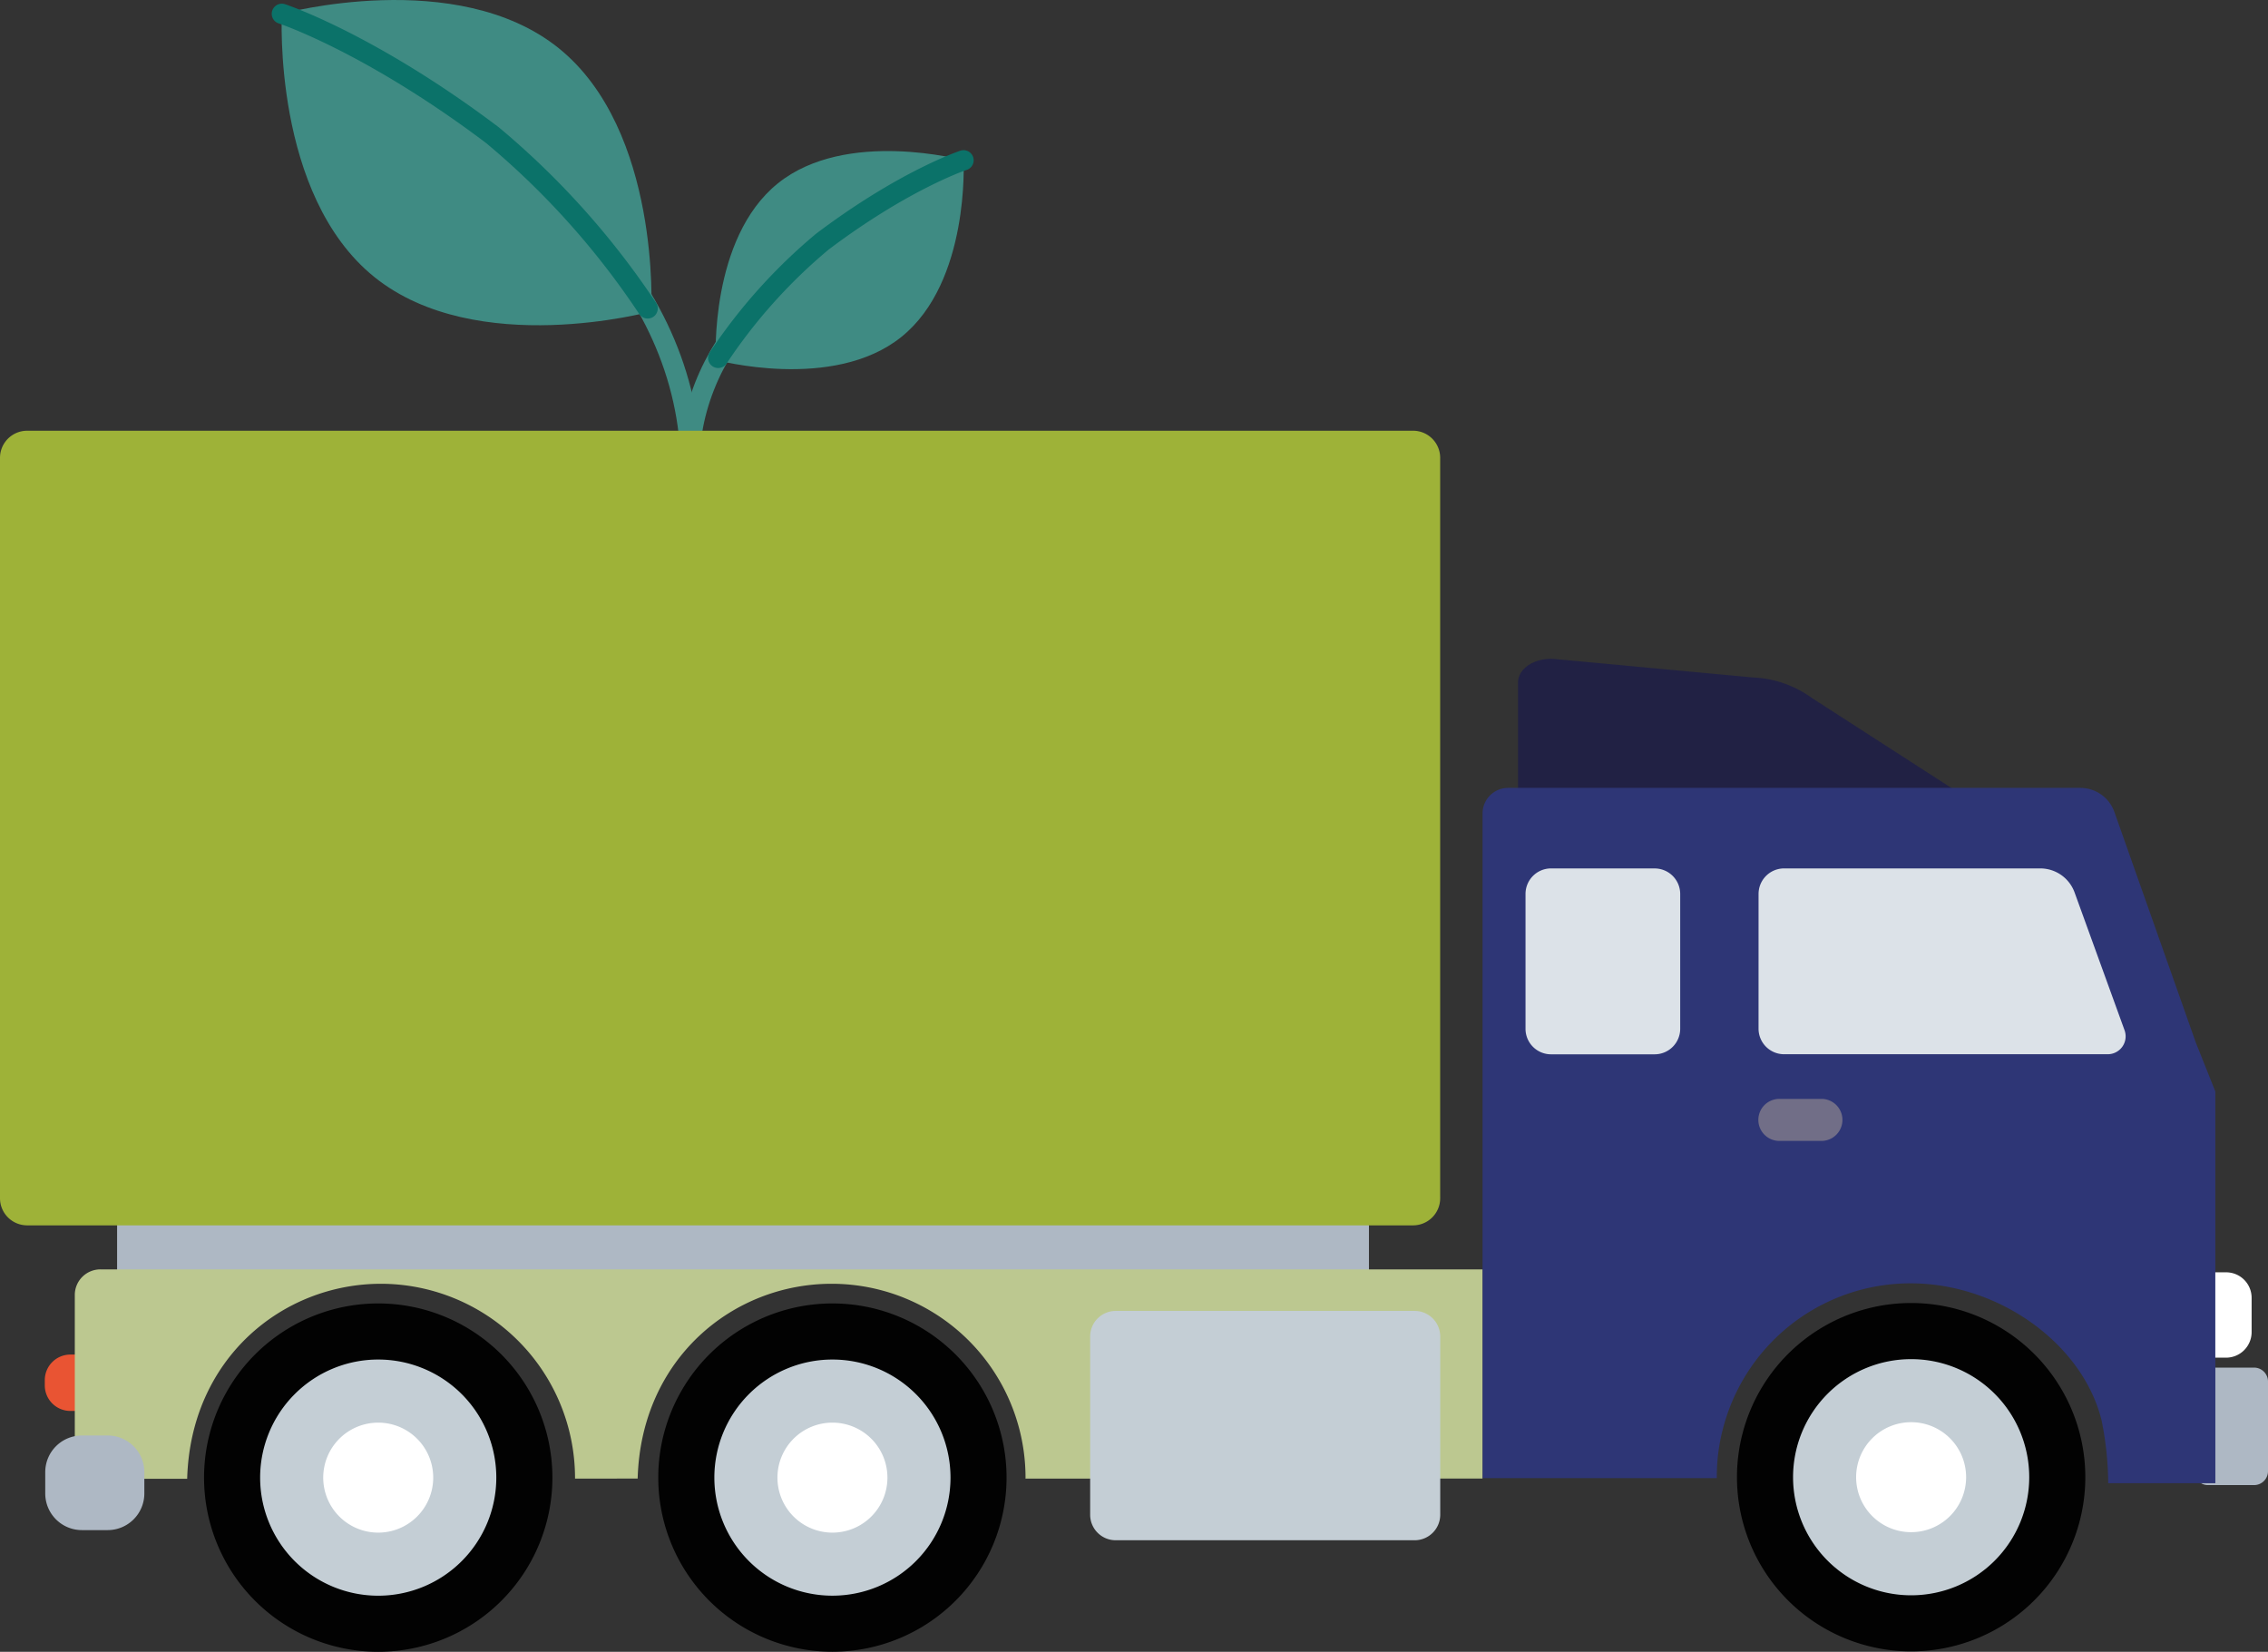 <?xml version="1.0" encoding="UTF-8"?>
<svg xmlns="http://www.w3.org/2000/svg" width="381.594" height="277.919">
  <rect width="100%" height="100%" fill="#333333" stroke="none"/>
  <defs>
    <clipPath id="a">
      <path fill="none" d="M0 0h381.594v205.448H0z" data-name="Rectangle 940"></path>
    </clipPath>
    <clipPath id="b">
      <path fill="none" d="M0 0h242.312v133.698H0z" data-name="Rectangle 938"></path>
    </clipPath>
  </defs>
  <g data-name="Group 718">
    <path fill="none" stroke="#3f8b83" stroke-linecap="round" stroke-linejoin="round" stroke-width="3.402" d="M94.4 34.035c11.388 9.877 19.763 23.512 21.492 38.936" data-name="Path 114141"></path>
    <path fill="none" stroke="#3f8b83" stroke-linecap="round" stroke-linejoin="round" stroke-width="3.402" d="M130.615 48.239c-7.638 6.625-13.255 15.771-14.415 26.115" data-name="Path 114144"></path>
    <path fill="#3f8b83" d="M151.677 56.674c11.512-9.275 10.442-29.7 10.442-29.7s-19.735-5.392-31.247 3.882-10.443 29.7-10.443 29.7 19.736 5.392 31.248-3.882" data-name="Path 114145"></path>
    <path fill="#3f8b83" d="M62.989 46.612C45.827 32.784 47.422 2.324 47.422 2.324S76.846-5.715 94.01 8.112s15.569 44.289 15.569 44.289-29.424 8.039-46.59-5.789" data-name="Path 114142"></path>
    <path fill="none" stroke="#0b7269" stroke-linecap="round" stroke-linejoin="round" stroke-width="3.402" d="M120.835 60.218a90.842 90.842 0 0 1 17.52-19.554c13.817-10.426 23.764-13.695 23.764-13.695" data-name="Path 114146"></path>
    <path fill="none" stroke="#0b7269" stroke-linecap="round" stroke-linejoin="round" stroke-width="3.402" d="M108.973 51.895a135.45 135.45 0 0 0-26.12-29.154C62.252 7.197 47.421 2.321 47.421 2.321" data-name="Path 114143"></path>
  </g>
  <g data-name="Group 714">
    <g clip-path="url(#a)" data-name="Group 713" transform="translate(0 72.471)">
      <path fill="#212144" d="M338.798 66.849H255.41v-24.5c0-2.317 2.748-4.141 5.966-3.957l33.516 3.119a18.18 18.18 0 0 1 10.024 3.5Z" data-name="Path 114151"></path>
      <path fill="#aeb8c4" d="M369.314 175.252a2.147 2.147 0 0 0 2.149 2.148h7.786a2.344 2.344 0 0 0 2.345-2.343v-15.083a2.343 2.343 0 0 0-2.345-2.341h-7.782a2.149 2.149 0 0 0-2.149 2.148Z" data-name="Path 114152"></path>
      <path fill="#2e3676" d="M289.945 167.047h.181a32.228 32.228 0 0 0-1.274 9.183h-39.409V64.394a4.3 4.3 0 0 1 4.3-4.3h96.279a6.084 6.084 0 0 1 5.728 4.052l13.72 38.849 3.266 8.185v65.9H354.71a54.627 54.627 0 0 0-1.129-10.628c-3.221-12.886-17.309-23-32.113-23a32.584 32.584 0 0 0-31.342 23.6Z" data-name="Path 114153"></path>
      <path fill="#dce2e8" d="M295.88 77.941a4.3 4.3 0 0 1 4.3-4.3h43.107a6.144 6.144 0 0 1 5.763 4.04l8.409 23.186a3.01 3.01 0 0 1-2.831 4.04h-54.45a4.3 4.3 0 0 1-4.3-4.3Z" data-name="Path 114154"></path>
      <path fill="#716e87" d="M295.843 115.955a3.538 3.538 0 0 0 3.54 3.536h7.074a3.536 3.536 0 0 0 0-7.072h-7.074a3.537 3.537 0 0 0-3.54 3.536" data-name="Path 114155"></path>
      <path fill="#fff" d="M378.838 151.659a4.3 4.3 0 0 1-4.3 4.3h-1.809v-14.36h1.809a4.288 4.288 0 0 1 4.3 4.288Z" data-name="Path 114156"></path>
      <path fill="#aeb8c4" d="M19.702 130.139h210.624v11.728H19.702z" data-name="Rectangle 937"></path>
      <path fill="#e95433" d="M18.536 155.439h-6.7a4.3 4.3 0 0 0-4.3 4.3v.882a4.3 4.3 0 0 0 4.3 4.3h6.7Z" data-name="Path 114157"></path>
      <path fill="#bcc890" d="M16.898 141.108h232.528v35.195H172.54c0-.048.006-.1.006-.145a32.626 32.626 0 0 0-32.627-32.631c-16.629 0-32.075 12.634-32.631 32.776H96.75v-.145a32.709 32.709 0 0 0-32.627-32.631c-16.6 0-32.067 12.586-32.631 32.816H12.585v-30.938a4.305 4.305 0 0 1 4.313-4.3" data-name="Path 114158"></path>
      <path fill="#dce2e8" d="M260.97 73.646h17.427a4.3 4.3 0 0 1 4.3 4.3v22.674a4.3 4.3 0 0 1-4.3 4.3H260.97a4.294 4.294 0 0 1-4.3-4.3V77.941a4.3 4.3 0 0 1 4.3-4.3" data-name="Path 114159"></path>
      <g data-name="Group 712" style="isolation:isolate">
        <g data-name="Group 711">
          <g clip-path="url(#b)" data-name="Group 710">
            <path fill="#9eb238" d="M242.312 129.135a4.565 4.565 0 0 1-4.565 4.563H4.566A4.567 4.567 0 0 1 0 129.135V4.566A4.566 4.566 0 0 1 4.566 0h233.181a4.564 4.564 0 0 1 4.565 4.566Z" data-name="Path 114160"></path>
          </g>
        </g>
      </g>
      <path fill="#020202" d="M292.247 176.071a29.305 29.305 0 1 0 29.3-29.306 29.3 29.3 0 0 0-29.3 29.306" data-name="Path 114161"></path>
      <path fill="#c4ced5" d="M301.686 176.074a19.867 19.867 0 1 0 19.864-19.866 19.864 19.864 0 0 0-19.864 19.866" data-name="Path 114162"></path>
      <path fill="#fff" d="M312.296 176.071a9.253 9.253 0 1 0 9.251-9.254 9.252 9.252 0 0 0-9.251 9.254" data-name="Path 114163"></path>
      <path fill="#020202" d="M110.754 176.145a29.3 29.3 0 1 0 29.306-29.308 29.306 29.306 0 0 0-29.306 29.308" data-name="Path 114164"></path>
      <path fill="#c4ced5" d="M120.192 176.144a19.866 19.866 0 1 0 19.865-19.87 19.865 19.865 0 0 0-19.865 19.87" data-name="Path 114165"></path>
      <path fill="#fff" d="M130.806 176.145a9.253 9.253 0 1 0 9.254-9.254 9.252 9.252 0 0 0-9.254 9.254" data-name="Path 114166"></path>
      <path fill="#020202" d="M34.332 176.145a29.305 29.305 0 1 0 29.306-29.308 29.306 29.306 0 0 0-29.306 29.308" data-name="Path 114167"></path>
      <path fill="#c4ced5" d="M43.768 176.144a19.868 19.868 0 1 0 19.871-19.87 19.868 19.868 0 0 0-19.871 19.87" data-name="Path 114168"></path>
      <path fill="#fff" d="M54.384 176.145a9.253 9.253 0 1 0 9.254-9.254 9.253 9.253 0 0 0-9.254 9.254" data-name="Path 114169"></path>
      <path fill="#aeb8c4" d="M13.778 169.055h4.34a6.168 6.168 0 0 1 6.168 6.168v3.581a6.169 6.169 0 0 1-6.174 6.169h-4.334a6.166 6.166 0 0 1-6.166-6.166v-3.586a6.166 6.166 0 0 1 6.166-6.166Z" data-name="Rectangle 939"></path>
      <path fill="#c4ced5" d="M183.421 182.387a4.294 4.294 0 0 0 4.3 4.293h50.3a4.3 4.3 0 0 0 4.3-4.293v-29.992a4.3 4.3 0 0 0-4.3-4.3h-50.3a4.3 4.3 0 0 0-4.3 4.3Z" data-name="Path 114170"></path>
    </g>
  </g>
</svg>
